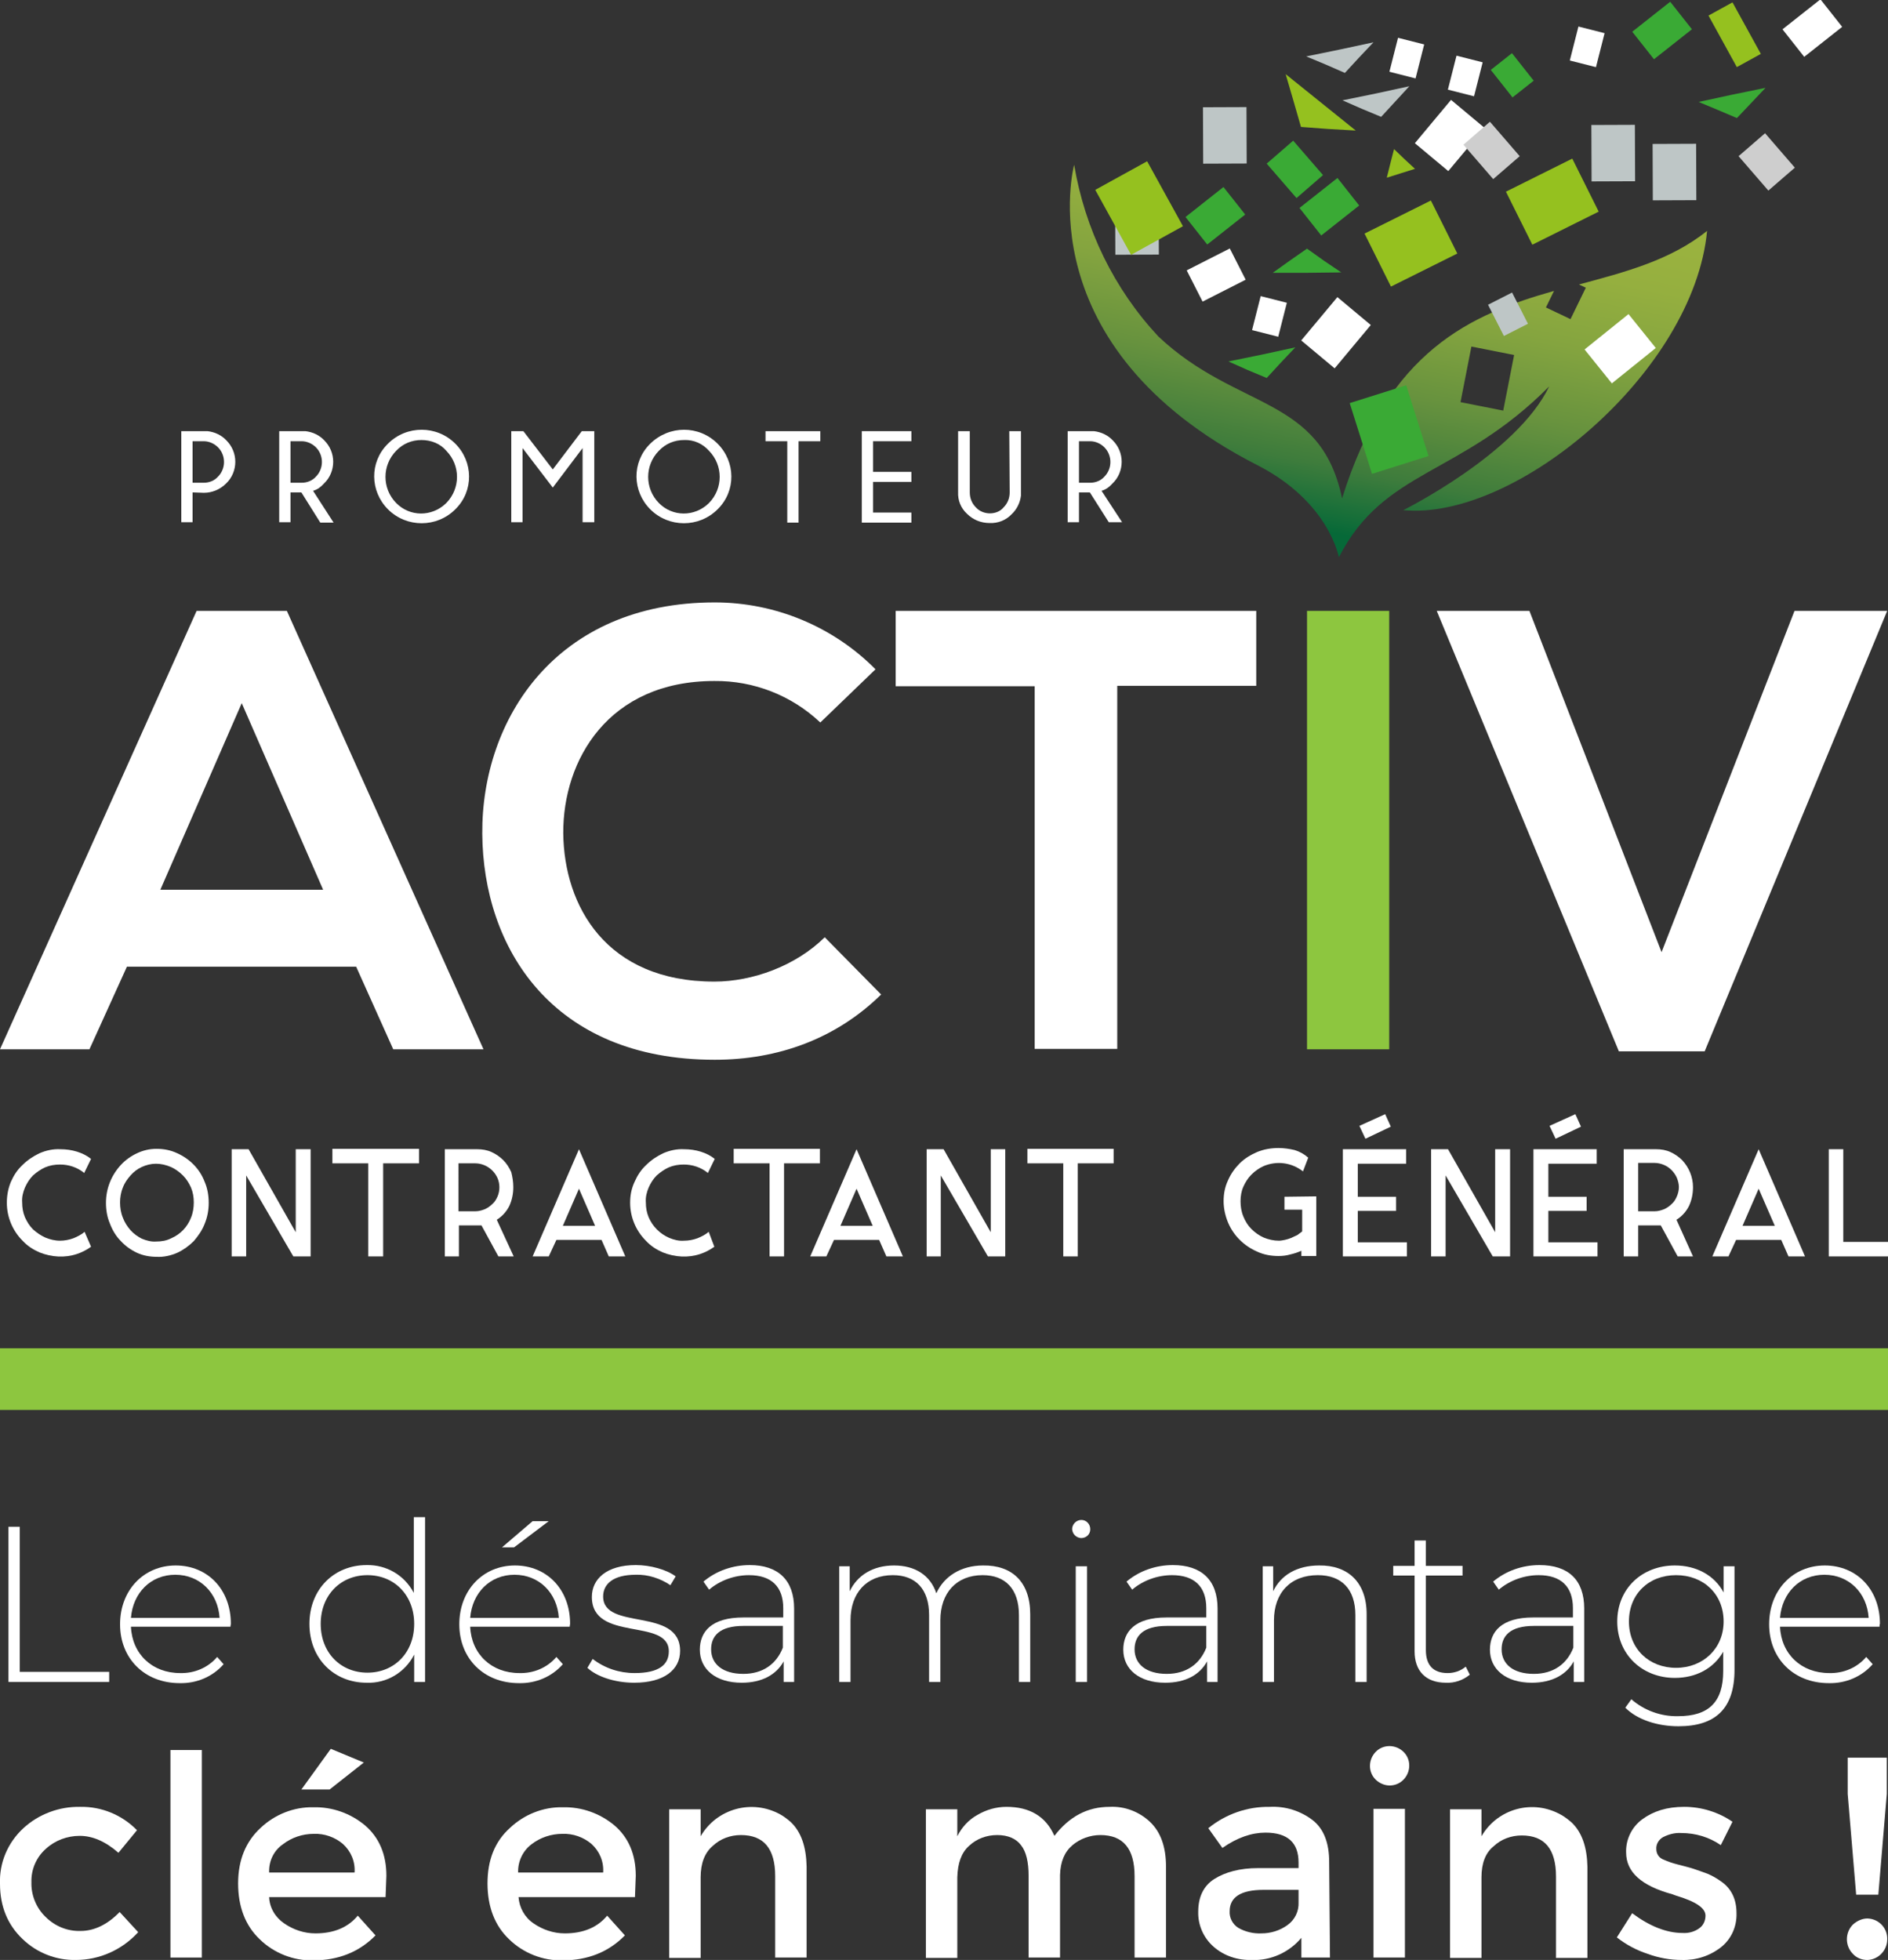 <?xml version="1.0" encoding="utf-8"?>
<!-- Generator: Adobe Illustrator 25.4.1, SVG Export Plug-In . SVG Version: 6.00 Build 0)  -->
<svg version="1.1" id="Calque_1" xmlns="http://www.w3.org/2000/svg" xmlns:xlink="http://www.w3.org/1999/xlink" x="0px" y="0px"
	 viewBox="0 0 468.6 486.4" style="enable-background:new 0 0 468.6 486.4;" xml:space="preserve">
<rect x="0" y="0" width="468.6" height="486.4" fill="#333333" stroke="none"/>
<style type="text/css">
	.st0{fill:url(#SVGID_1_);}
	.st1{fill:#FFFFFF;}
	.st2{fill:#8DC63F;}
	.st3{fill:#3AAA35;}
	.st4{fill:#BEC6C6;}
	.st5{fill:#95C11F;}
	.st6{fill:#CECECE;}
</style>
<g id="Calque_2_00000127725394962173824980000007633558374962404785_">
	<g id="Calque_1-2">
		<g id="logo">
			
				<linearGradient id="SVGID_1_" gradientUnits="userSpaceOnUse" x1="346.352" y1="-324.921" x2="328.872" y2="-236.481" gradientTransform="matrix(1 0 0 1 0 368.49)">
				<stop  offset="0" style="stop-color:#9BB33F"/>
				<stop  offset="0.17" style="stop-color:#95AF3F"/>
				<stop  offset="0.37" style="stop-color:#84A43F"/>
				<stop  offset="0.59" style="stop-color:#67923E"/>
				<stop  offset="0.82" style="stop-color:#3E7C3C"/>
				<stop  offset="1" style="stop-color:#066938"/>
			</linearGradient>
			<path class="st0" d="M391.9,70.6l1.7,0.8l-3.8,7.8l-6.1-2.9l2-4.1c-20.5,5.8-41.1,14.6-52.6,51.5c-5.3-25.6-26.1-21.8-45.6-40.2
				c-11-11.8-18.2-26.6-20.9-42.6c0,0-12.1,45.1,45.4,74.5c17.9,9.1,20.3,22.9,20.3,22.9c11.3-22,30-20,52.2-42.4
				c-8,16.7-36.2,30.7-36.2,30.7c28,2.7,72.1-34.4,75.4-69.3C414.6,64.6,403.4,67.5,391.9,70.6z M373.1,101.9l-10.6-2.1l2.7-13.8
				l10.6,2.1L373.1,101.9z"/>
			<path class="st1" d="M88.4,239.9H31.5l-9.3,20.5H0l48.8-108.8h22.4L120,260.4H97.6L88.4,239.9z M60,174.5l-20.2,46.3h40.4
				L60,174.5z"/>
			<path class="st1" d="M218.7,246.8c-11.2,11-25.6,16.2-41.3,16.2c-40.4,0-57.5-27.8-57.7-56.1c-0.2-28.4,18.3-57.4,57.7-57.4
				c15,0,29.4,6,39.9,16.6l-13.7,13.2c-7.1-6.7-16.5-10.4-26.3-10.3c-26.3,0-37.6,19.6-37.5,37.8c0.2,18,10.6,36.8,37.5,36.8
				c9.5,0,20.2-3.9,27.4-11L218.7,246.8z"/>
			<path class="st1" d="M256.8,170.3h-34.5v-18.7h89.5v18.6h-34.5v90.1h-20.5V170.3L256.8,170.3z"/>
			<path class="st2" d="M324.4,260.4V151.6h20.4v108.8L324.4,260.4L324.4,260.4z"/>
			<path class="st1" d="M423.1,260.9h-21.3l-45.2-109.3h23l32.8,84.7l33-84.7h23L423.1,260.9z"/>
			<path class="st1" d="M22.6,309.4c-1.1,0.8-2.3,1.4-3.5,1.8c-3,1-6.3,0.8-9.3-0.4c-1.6-0.7-3-1.6-4.2-2.9
				c-2.5-2.5-3.9-5.9-3.9-9.4c0-1.8,0.3-3.5,1-5.2c0.7-1.6,1.6-3,2.9-4.2c1.2-1.2,2.7-2.2,4.2-2.9c1.6-0.7,3.4-1.1,5.2-1
				c1.4,0,2.8,0.2,4.1,0.6c1.3,0.4,2.5,1,3.5,1.8l-1.7,3.5c-1.7-1.4-3.8-2.1-6-2.1c-1.3,0-2.5,0.2-3.7,0.7c-1.1,0.5-2.1,1.2-3,2
				c-0.9,0.9-1.5,1.9-2,3c-0.5,1.2-0.8,2.4-0.7,3.7c0,1.3,0.2,2.5,0.7,3.7c0.5,1.1,1.1,2.1,2,3c0.9,0.8,1.9,1.5,3,2
				c1.2,0.5,2.4,0.8,3.7,0.8c1.1,0,2.2-0.2,3.3-0.6c1-0.4,2-0.9,2.8-1.6L22.6,309.4z"/>
			<path class="st1" d="M38.8,285.1c1.8,0,3.5,0.3,5.2,1.1c3.1,1.4,5.6,3.9,6.8,7.1c0.7,1.6,1,3.4,1,5.2c0,1.8-0.3,3.5-1,5.2
				c-0.6,1.6-1.6,3-2.7,4.3c-1.2,1.2-2.6,2.2-4.1,2.9c-1.6,0.7-3.4,1.1-5.1,1c-1.7,0-3.4-0.3-4.9-1s-2.9-1.7-4-2.9
				c-1.2-1.2-2.1-2.7-2.7-4.3c-0.7-1.6-1-3.4-1-5.2c0-3.5,1.3-6.8,3.7-9.4c1.1-1.2,2.5-2.2,4-2.9C35.5,285.5,37.1,285.1,38.8,285.1z
				 M38.8,308.1c1.3,0,2.5-0.2,3.7-0.8c2.3-1,4-2.8,4.9-5.1c0.5-1.2,0.7-2.5,0.7-3.8s-0.2-2.5-0.7-3.7c-0.5-1.1-1.1-2.1-2-3
				s-1.9-1.6-3-2.1c-1.2-0.5-2.4-0.8-3.7-0.8c-1.2,0-2.4,0.3-3.5,0.8s-2,1.2-2.8,2.1s-1.5,1.9-1.9,3c-0.5,1.2-0.7,2.5-0.7,3.7
				c0,1.3,0.2,2.6,0.7,3.8c0.4,1.1,1.1,2.2,1.9,3.1s1.8,1.6,2.8,2.1C36.4,307.9,37.6,308.2,38.8,308.1L38.8,308.1z"/>
			<path class="st1" d="M77.1,285.2v26.6h-4.3l-11.7-20.1v20.1h-3.6v-26.6h4.2l11.7,20.6v-20.6H77.1z"/>
			<path class="st1" d="M104,285.1v3.6h-8.9v23.1h-3.7v-23.1h-8.9v-3.6H104z"/>
			<path class="st1" d="M127.4,294.6c0,1.6-0.3,3.2-1,4.7c-0.7,1.4-1.8,2.6-3.1,3.4l4.2,9.1h-3.8l-4.2-7.7h-5.6v7.7h-3.5v-26.6h8.1
				c1.2,0,2.4,0.2,3.5,0.7s2.1,1.2,2.9,2c0.9,0.9,1.5,1.9,2,3C127.2,292.1,127.4,293.3,127.4,294.6z M113.8,300.6h4.2
				c0.8,0,1.5-0.2,2.3-0.5c0.7-0.3,1.4-0.8,1.9-1.3c0.6-0.5,1-1.2,1.3-1.9c0.6-1.4,0.6-3.1,0-4.5s-1.8-2.6-3.2-3.2
				c-0.7-0.3-1.5-0.5-2.3-0.5h-4.2L113.8,300.6z"/>
			<path class="st1" d="M149.3,307.7h-11.2l-1.9,4.1h-4l11.5-26.6l11.5,26.6h-4.1L149.3,307.7z M147.7,304.2l-4-9.2l-4,9.2H147.7z"
				/>
			<path class="st1" d="M177.3,309.4c-1.1,0.8-2.3,1.4-3.5,1.8c-3,1-6.3,0.8-9.3-0.4c-1.6-0.7-3-1.6-4.2-2.9
				c-2.5-2.5-3.9-5.9-3.9-9.4c0-1.8,0.3-3.5,1.1-5.2c0.7-1.6,1.6-3,2.9-4.2c1.2-1.2,2.7-2.2,4.2-2.9c1.6-0.7,3.4-1.1,5.2-1
				c1.4,0,2.8,0.2,4.1,0.6s2.5,1,3.5,1.8l-1.7,3.5c-1.7-1.4-3.8-2.1-6-2.1c-1.3,0-2.5,0.2-3.7,0.7c-1.1,0.5-2.1,1.2-3,2
				c-0.9,0.9-1.5,1.9-2,3c-0.5,1.2-0.8,2.4-0.7,3.7c0,1.3,0.2,2.5,0.7,3.7c1,2.3,2.8,4.1,5.1,5.1c1.2,0.5,2.4,0.8,3.7,0.7
				c1.1,0,2.2-0.2,3.3-0.6c1-0.4,2-0.9,2.8-1.6L177.3,309.4z"/>
			<path class="st1" d="M203.5,285.1v3.6h-8.9v23.1H191v-23.1h-8.9v-3.6H203.5z"/>
			<path class="st1" d="M218.2,307.7H207l-1.9,4.1h-4l11.5-26.6l11.5,26.6H220L218.2,307.7z M216.6,304.2l-4-9.2l-4,9.2H216.6z"/>
			<path class="st1" d="M249.5,285.2v26.6h-4.3l-11.7-20.1v20.1H230v-26.6h4.2l11.7,20.6v-20.6H249.5z"/>
			<path class="st1" d="M276.4,285.1v3.6h-8.9v23.1h-3.6v-23.1H255v-3.6H276.4z"/>
			<path class="st1" d="M326.7,296.9v14.8H323v-1.3c-0.9,0.4-1.8,0.7-2.7,0.9c-1,0.3-2,0.4-3,0.4c-1.8,0-3.6-0.3-5.3-1.1
				c-3.2-1.4-5.8-3.9-7.2-7.2c-0.7-1.7-1.1-3.5-1.1-5.3s0.3-3.5,1.1-5.2c0.7-1.6,1.7-3,2.9-4.2c1.2-1.2,2.7-2.1,4.3-2.8
				c1.7-0.7,3.5-1,5.3-1c1.4,0,2.7,0.2,4,0.5c1.3,0.4,2.4,1,3.4,1.9l-1.3,3.4c-2.8-2.2-6.5-2.7-9.8-1.3c-1.1,0.5-2.1,1.2-3,2.1
				s-1.5,1.9-2,3s-0.7,2.4-0.7,3.6c0,1.3,0.2,2.6,0.7,3.8c0.5,1.2,1.1,2.2,2,3.1s1.9,1.6,3,2.1c1.2,0.5,2.5,0.8,3.8,0.8
				c0.5,0,1-0.1,1.5-0.2s1.1-0.3,1.6-0.5s1-0.5,1.5-0.7c0.4-0.3,0.8-0.6,1.2-0.9v-5.4h-4.4V297L326.7,296.9L326.7,296.9z"/>
			<path class="st1" d="M349.2,308.3v3.5h-15.9v-26.6H349v3.6h-12v8.2h9.5v3.5H337v7.8H349.2z M337.4,279.4l6.4-2.9l1.4,3.1l-6.3,3
				L337.4,279.4z"/>
			<path class="st1" d="M374.8,285.2v26.6h-4.3l-11.7-20.1v20.1h-3.6v-26.6h4.2l11.7,20.6v-20.6H374.8z"/>
			<path class="st1" d="M396.5,308.3v3.5h-15.9v-26.6h15.7v3.6h-12v8.2h9.5v3.5h-9.5v7.8H396.5z M384.6,279.4l6.4-2.9l1.4,3.1
				l-6.3,3L384.6,279.4z"/>
			<path class="st1" d="M420.2,294.6c0,1.6-0.3,3.2-1,4.7c-0.7,1.4-1.8,2.6-3.1,3.4l4.1,9.1h-3.8l-4.2-7.7h-5.6v7.7H403v-26.6h8.1
				c1.2,0,2.4,0.2,3.5,0.7s2.1,1.2,2.9,2C419.2,289.7,420.2,292.1,420.2,294.6L420.2,294.6z M406.6,300.6h4.1c0.8,0,1.5-0.2,2.3-0.5
				c0.7-0.3,1.4-0.8,1.9-1.3c0.6-0.5,1-1.2,1.3-1.9c0.3-0.7,0.5-1.5,0.5-2.3s-0.2-1.5-0.5-2.3c-0.3-0.7-0.8-1.4-1.3-1.9
				c-0.6-0.6-1.2-1-1.9-1.3c-0.7-0.3-1.5-0.5-2.3-0.5h-4.1V300.6z"/>
			<path class="st1" d="M442.1,307.7h-11.2l-1.9,4.1h-4l11.5-26.6l11.5,26.6h-4.1L442.1,307.7z M440.5,304.2l-4-9.2l-4,9.2H440.5z"
				/>
			<path class="st1" d="M457.5,308.2h11.2v3.6h-14.8v-26.6h3.6L457.5,308.2L457.5,308.2z"/>
			
				<rect x="317" y="36.5" transform="matrix(0.756 -0.655 0.655 0.756 50.832 220.648)" class="st3" width="8.7" height="11.3"/>
			
				<rect x="298.6" y="26.6" transform="matrix(1 -3.839659e-03 3.839659e-03 1 -0.127 1.167)" class="st4" width="10.8" height="14"/>
			<polygon class="st5" points="319.1,18.4 327.8,25.4 336.5,32.4 329.6,32 322.9,31.5 321,24.9 			"/>
			<polygon class="st4" points="333.2,24.9 341.5,23.2 349.8,21.4 346.3,25.2 342.8,29 338,27 			"/>
			
				<rect x="359.3" y="15.4" transform="matrix(0.246 -0.969 0.969 0.246 256.054 366.621)" class="st1" width="8.7" height="6.7"/>
			<polygon class="st5" points="346,37 348.6,39.5 351.2,41.9 347.7,43 344.2,44.1 345.1,40.5 			"/>
			
				<rect x="371.9" y="14.4" transform="matrix(0.785 -0.62 0.62 0.785 69.141 236.622)" class="st3" width="6.7" height="8.7"/>
			
				<rect x="406.5" y="3.4" transform="matrix(0.785 -0.62 0.62 0.785 83.911 257.236)" class="st3" width="12" height="8.7"/>
			
				<rect x="389.4" y="8.1" transform="matrix(0.246 -0.969 0.969 0.246 285.984 390.352)" class="st1" width="8.7" height="6.7"/>
			<rect x="395" y="31" transform="matrix(1 -3.839659e-03 3.839659e-03 1 -0.143 1.538)" class="st4" width="10.8" height="14"/>
			
				<rect x="376.1" y="42.7" transform="matrix(0.895 -0.446 0.446 0.895 18.116 177.093)" class="st5" width="18.4" height="14.7"/>
			
				<rect x="410.2" y="35.7" transform="matrix(1 -3.839659e-03 3.839659e-03 1 -0.161 1.596)" class="st4" width="10.8" height="14"/>
			<rect x="341" y="53.1" transform="matrix(0.895 -0.446 0.446 0.895 9.801 162.528)" class="st5" width="18.4" height="14.7"/>
			
				<rect x="434.2" y="34.3" transform="matrix(0.756 -0.654 0.654 0.756 80.825 296.791)" class="st6" width="8.7" height="11.3"/>
			<polygon class="st3" points="421.6,25.3 429.9,23.5 438.2,21.8 434.7,25.5 431.1,29.3 426.4,27.3 			"/>
			
				<rect x="443.8" y="2.8" transform="matrix(0.785 -0.62 0.62 0.785 92.294 280.234)" class="st1" width="12" height="8.7"/>
			
				<rect x="352.7" y="28.3" transform="matrix(0.641 -0.768 0.768 0.641 103.355 288.272)" class="st1" width="14" height="10.8"/>
			
				<rect x="323.9" y="47.1" transform="matrix(0.785 -0.62 0.62 0.785 39.071 215.453)" class="st3" width="12" height="8.7"/>
			
				<rect x="344.7" y="10.9" transform="matrix(0.246 -0.969 0.969 0.246 249.491 349.143)" class="st1" width="8.7" height="6.7"/>
			
				<rect x="365.9" y="31.5" transform="matrix(0.756 -0.654 0.654 0.756 66.003 251.392)" class="st6" width="8.7" height="11.3"/>
			
				<rect x="427.1" y="1.1" transform="matrix(0.876 -0.482 0.482 0.876 49.375 208.764)" class="st5" width="6.8" height="14.6"/>
			
				<rect x="371.1" y="73.6" transform="matrix(0.891 -0.453 0.453 0.891 5.337 178.16)" class="st4" width="6.7" height="8.7"/>
			<polygon class="st3" points="332.9,67.6 324.4,67.7 315.9,67.7 320.1,64.7 324.4,61.7 328.6,64.7 			"/>
			<rect x="296" y="63.9" transform="matrix(0.891 -0.453 0.453 0.891 1.858 144.251)" class="st1" width="12" height="8.7"/>
			
				<rect x="395.2" y="81.3" transform="matrix(0.779 -0.627 0.627 0.779 34.454 271.184)" class="st1" width="14" height="10.8"/>
			
				<rect x="337.3" y="97.4" transform="matrix(0.954 -0.301 0.301 0.954 -16.104 108.645)" class="st3" width="14.7" height="18.4"/>
			<polygon class="st4" points="324.2,14 332.5,12.3 340.9,10.5 337.3,14.3 333.8,18.1 329,16 			"/>
			
				<rect x="295.6" y="49.3" transform="matrix(0.785 -0.62 0.62 0.785 31.631 198.423)" class="st3" width="12" height="8.7"/>
			
				<rect x="310.6" y="75" transform="matrix(0.246 -0.969 0.969 0.246 161.679 364.441)" class="st1" width="8.7" height="6.7"/>
			
				<rect x="276.8" y="49.2" transform="matrix(1 -3.839659e-03 3.839659e-03 1 -0.214 1.084)" class="st4" width="10.8" height="14"/>
			<polygon class="st3" points="304.9,89.7 313.2,88 321.5,86.2 317.9,90 314.4,93.8 309.6,91.8 			"/>
			
				<rect x="324.5" y="77.2" transform="matrix(0.641 -0.768 0.768 0.641 55.668 284.219)" class="st1" width="14" height="10.8"/>
			
				<rect x="275.3" y="42.5" transform="matrix(0.876 -0.483 0.483 0.876 10.152 142.86)" class="st5" width="14.7" height="18.4"/>
			<path class="st1" d="M47.8,122.2v7.4H45V107h6.5c1.8,0.2,3.5,1,4.7,2.3c1.4,1.4,2.2,3.3,2.2,5.3s-0.8,4-2.3,5.4
				c-1.5,1.5-3.5,2.3-5.5,2.3L47.8,122.2L47.8,122.2z M47.8,109.5v10.3h2.8c1.3,0,2.6-0.5,3.5-1.5c2-2,2-5.3,0-7.3
				c-0.9-0.9-2.2-1.5-3.5-1.5H47.8L47.8,109.5z"/>
			<path class="st1" d="M74.8,122.2h-2.7v7.4h-2.8V107h6.5c1.8,0.2,3.5,1,4.7,2.3c1.4,1.4,2.2,3.3,2.2,5.3s-0.8,4-2.3,5.4
				c-0.7,0.8-1.6,1.5-2.7,1.8l5.1,7.9h-3.3L74.8,122.2z M72.1,109.5v10.3h2.8c1.3,0,2.6-0.5,3.5-1.5c2-2,2-5.3,0-7.3
				c-0.9-0.9-2.2-1.5-3.5-1.5H72.1L72.1,109.5z"/>
			<path class="st1" d="M113,110.1c4.5,4.5,4.6,11.7,0.1,16.2l-0.1,0.1c-4.6,4.6-12.1,4.6-16.7,0c-4.5-4.5-4.6-11.7-0.1-16.2
				l0.1-0.1C100.9,105.5,108.4,105.5,113,110.1z M104.6,109.2c-2.4,0-4.6,0.9-6.3,2.7c-3.5,3.6-3.5,9.3,0,12.9
				c3.4,3.5,8.9,3.5,12.4,0.1l0.1-0.1c3.5-3.6,3.5-9.3,0-12.9C109.3,110.1,107,109.2,104.6,109.2L104.6,109.2z"/>
			<path class="st1" d="M147.5,107v22.6h-2.9v-18.4l-7.4,9.8l-7.5-9.8v18.4h-2.8V107h3l7.3,9.5l7.2-9.5H147.5z"/>
			<path class="st1" d="M178.1,110.1c4.5,4.5,4.6,11.7,0.1,16.2l-0.1,0.1c-4.6,4.6-12.1,4.6-16.7,0c-4.5-4.5-4.6-11.7-0.1-16.2
				l0.1-0.1C166.1,105.5,173.5,105.5,178.1,110.1z M169.8,109.2c-2.4,0-4.6,0.9-6.3,2.7c-3.5,3.6-3.5,9.3,0,12.9
				c3.4,3.5,8.9,3.5,12.4,0.1l0.1-0.1c3.5-3.6,3.5-9.3,0-12.9C174.4,110.1,172.2,109.1,169.8,109.2z"/>
			<path class="st1" d="M198.2,109.5v20.2h-2.8v-20.2H190V107h13.6v2.5H198.2z"/>
			<path class="st1" d="M226.2,107v2.5h-9.5v7.6h9.5v2.5h-9.5v7.6h9.5v2.5h-12.3V107H226.2L226.2,107z"/>
			<path class="st1" d="M250.5,107h2.9v16c-0.2,1.7-1,3.4-2.3,4.6c-1.4,1.5-3.4,2.3-5.5,2.2c-2.1,0-4.1-0.8-5.6-2.3
				c-1.5-1.4-2.3-3.3-2.2-5.4V107h2.9v15.2c0,1.4,0.5,2.7,1.5,3.7c0.9,1,2.2,1.5,3.5,1.5s2.6-0.5,3.4-1.5c1-1,1.5-2.3,1.5-3.7
				L250.5,107L250.5,107z"/>
			<path class="st1" d="M270.5,122.2h-2.7v7.4H265V107h6.5c1.8,0.2,3.5,1,4.7,2.3c1.4,1.4,2.2,3.3,2.2,5.3s-0.8,4-2.3,5.4
				c-0.7,0.8-1.6,1.5-2.7,1.8l5.1,7.8h-3.3L270.5,122.2z M267.8,109.5v10.3h2.8c1.3,0,2.6-0.5,3.5-1.5c2-2,2-5.3,0-7.3
				c-0.9-0.9-2.2-1.5-3.5-1.5H267.8L267.8,109.5z"/>
		</g>
		<rect y="334.6" class="st2" width="468.6" height="15.3"/>
		<path class="st1" d="M2.1,378.9h2.8v36h22.2v2.5h-25L2.1,378.9z"/>
		<path class="st1" d="M57.2,403.7H32.5c0.3,6.8,5.3,11.5,12.2,11.5c3.5,0.1,6.9-1.3,9.2-4l1.6,1.8c-2.7,3.1-6.7,4.8-10.9,4.7
			c-8.7,0-14.8-6.1-14.8-14.6s5.9-14.6,13.8-14.6s13.7,5.9,13.7,14.5C57.3,403.1,57.2,403.4,57.2,403.7z M32.5,401.5h22
			c-0.4-6.2-4.9-10.7-11-10.7S33,395.3,32.5,401.5L32.5,401.5z"/>
		<path class="st1" d="M105.5,376.5v40.9h-2.7v-6.8c-2.2,4.4-6.8,7.2-11.8,7c-8.1,0-14.2-6-14.2-14.6s6.1-14.6,14.2-14.6
			c4.9-0.1,9.4,2.5,11.7,6.9v-18.8H105.5L105.5,376.5z M102.8,403c0-7.2-5-12.1-11.6-12.1s-11.6,4.9-11.6,12.1s5,12.1,11.6,12.1
			S102.8,410.2,102.8,403z"/>
		<path class="st1" d="M141.4,403.7h-24.7c0.3,6.8,5.3,11.5,12.2,11.5c3.5,0.1,6.9-1.3,9.2-4l1.6,1.8c-2.7,3.1-6.7,4.8-10.9,4.7
			c-8.7,0-14.8-6.1-14.8-14.6s5.9-14.6,13.8-14.6s13.7,5.9,13.7,14.5C141.5,403.1,141.4,403.4,141.4,403.7z M116.7,401.5h22
			c-0.4-6.2-4.9-10.7-11-10.7S117.2,395.3,116.7,401.5L116.7,401.5z M127.6,384h-3l7.6-6.5h4L127.6,384z"/>
		<path class="st1" d="M145.8,413.9l1.3-2.2c3,2.3,6.6,3.5,10.4,3.5c6.1,0,8.5-2.1,8.5-5.4c0-8.4-19.1-2.2-19.1-13.5
			c0-4.4,3.6-7.9,10.9-7.9c3.6,0,7.6,1.1,9.9,2.8l-1.3,2.2c-2.5-1.7-5.6-2.7-8.6-2.6c-5.6,0-8.1,2.3-8.1,5.4
			c0,8.6,19.1,2.5,19.1,13.5c0,4.7-4,7.9-11.4,7.9C152.5,417.6,148,416,145.8,413.9z"/>
		<path class="st1" d="M197.1,399.2v18.2h-2.6v-5.1c-1.8,3.3-5.4,5.3-10.4,5.3c-6.4,0-10.4-3.3-10.4-8.2c0-4.4,2.8-8,10.8-8h9.9
			v-2.3c0-5.3-2.9-8.2-8.5-8.2c-3.6,0-7.2,1.3-9.9,3.6l-1.4-2c3.2-2.7,7.3-4.1,11.5-4.1C193.1,388.4,197.1,392.1,197.1,399.2z
			 M194.3,408.9v-5.4h-9.8c-5.9,0-8,2.5-8,5.8c0,3.7,2.9,6.1,8,6.1C189.3,415.4,192.7,413,194.3,408.9z"/>
		<path class="st1" d="M255.7,400.6v16.8h-2.8v-16.6c0-6.5-3.4-9.9-9-9.9c-6.5,0-10.5,4.4-10.5,11.2v15.3h-2.8v-16.6
			c0-6.5-3.4-9.9-9-9.9c-6.5,0-10.5,4.4-10.5,11.2v15.3h-2.8v-28.7h2.6v6.2c1.9-4,5.8-6.4,11-6.4s9,2.4,10.5,6.9
			c1.9-4.2,6.1-6.9,11.6-6.9C251.2,388.4,255.7,392.6,255.7,400.6z"/>
		<path class="st1" d="M266.1,379.5c0-1.2,1-2.3,2.3-2.3c1.2,0,2.2,1,2.2,2.3s-1,2.2-2.3,2.2C267.1,381.6,266.2,380.7,266.1,379.5z
			 M267,388.7h2.8v28.7H267V388.7z"/>
		<path class="st1" d="M302.2,399.2v18.2h-2.6v-5.1c-1.8,3.3-5.3,5.3-10.4,5.3c-6.4,0-10.4-3.3-10.4-8.2c0-4.4,2.8-8,10.7-8h9.9
			v-2.3c0-5.3-2.9-8.2-8.5-8.2c-3.6,0-7.2,1.3-9.9,3.6l-1.4-2c3.2-2.7,7.3-4.1,11.5-4.1C298.2,388.4,302.2,392.1,302.2,399.2z
			 M299.4,408.9v-5.4h-9.8c-5.9,0-8,2.5-8,5.8c0,3.7,2.9,6.1,8,6.1C294.4,415.4,297.8,413,299.4,408.9z"/>
		<path class="st1" d="M339.2,400.6v16.8h-2.8v-16.6c0-6.5-3.5-9.9-9.3-9.9c-6.8,0-10.9,4.4-10.9,11.2v15.3h-2.8v-28.7h2.6v6.2
			c1.9-4,5.9-6.4,11.4-6.4C334.5,388.4,339.2,392.6,339.2,400.6z"/>
		<path class="st1" d="M364.8,415.6c-1.7,1.4-3.8,2.1-5.9,2c-5.1,0-7.8-3-7.8-7.8V391h-5.3v-2.4h5.3v-6.3h2.8v6.3h9.1v2.4h-9.1v18.5
			c0,3.7,1.8,5.7,5.4,5.7c1.6,0,3.2-0.5,4.5-1.6L364.8,415.6z"/>
		<path class="st1" d="M393.2,399.2v18.2h-2.6v-5.1c-1.8,3.3-5.4,5.3-10.4,5.3c-6.4,0-10.4-3.3-10.4-8.2c0-4.4,2.8-8,10.7-8h9.9
			v-2.3c0-5.3-2.9-8.2-8.5-8.2c-3.6,0-7.2,1.3-9.9,3.6l-1.4-2c3.2-2.7,7.3-4.1,11.5-4.1C389.3,388.4,393.2,392.1,393.2,399.2z
			 M390.5,408.9v-5.4h-9.8c-5.9,0-8,2.5-8,5.8c0,3.7,2.9,6.1,8,6.1C385.5,415.4,388.9,413,390.5,408.9z"/>
		<path class="st1" d="M430.5,388.7v25.7c0,9.6-4.7,14-13.9,14c-5.2,0-10.2-1.6-13.2-4.6l1.5-2.1c3.2,2.8,7.4,4.3,11.6,4.2
			c7.6,0,11.2-3.5,11.2-11.2v-4.8c-2.4,4.2-6.8,6.5-12,6.5c-8.1,0-14.3-5.8-14.3-14s6.2-13.9,14.3-13.9c5.3,0,9.8,2.4,12.1,6.7v-6.5
			L430.5,388.7L430.5,388.7z M427.8,402.4c0-6.8-5-11.5-11.8-11.5s-11.7,4.7-11.7,11.5s5,11.5,11.7,11.5S427.8,409.1,427.8,402.4z"
			/>
		<path class="st1" d="M466.5,403.7h-24.7c0.3,6.8,5.3,11.5,12.2,11.5c3.5,0.1,6.9-1.3,9.2-4l1.6,1.8c-2.7,3.1-6.7,4.8-10.9,4.7
			c-8.7,0-14.8-6.1-14.8-14.6s5.9-14.6,13.8-14.6s13.7,5.9,13.7,14.5C466.5,403.1,466.5,403.4,466.5,403.7z M441.8,401.5h22
			c-0.4-6.2-4.9-10.7-11-10.7S442.3,395.3,441.8,401.5L441.8,401.5z"/>
		<g>
			<path class="st1" d="M18.8,486.4c-4.9,0.1-9.7-1.8-13.2-5.2c-3.7-3.5-5.6-8.1-5.6-13.7c-0.2-5.2,1.9-10.2,5.8-13.8
				c3.8-3.5,8.9-5.4,14.1-5.3c5.3-0.1,10.4,2,14.1,5.8l-4.6,5.6c-3.2-2.8-6.4-4.2-9.6-4.2c-3.1,0-6.1,1.1-8.4,3.2
				c-2.4,2.1-3.7,5.2-3.6,8.3c-0.1,3.2,1.2,6.4,3.5,8.6c2.3,2.3,5.4,3.6,8.7,3.5c3.4,0,6.7-1.6,9.7-4.7l4.6,5
				C30.3,483.9,24.7,486.4,18.8,486.4z"/>
			<path class="st1" d="M50.1,485.8h-7.8v-51.5h7.8V485.8z"/>
			<path class="st1" d="M95.7,470.8H66.8c0.1,2.6,1.5,5,3.7,6.5c2.3,1.6,5,2.5,7.8,2.5c4.6,0,8.1-1.5,10.5-4.4l4.4,4.9
				c-4,4.1-9.2,6.2-15.5,6.2c-4.9,0.1-9.7-1.8-13.2-5.2c-3.6-3.4-5.4-8.1-5.4-13.9s1.9-10.4,5.6-13.8c3.5-3.3,8.2-5.2,13.1-5.1
				c4.7-0.1,9.2,1.5,12.8,4.5c3.5,3,5.3,7.2,5.3,12.5L95.7,470.8L95.7,470.8z M66.8,464.7H88c0.2-2.7-0.9-5.3-2.9-7.1
				c-2-1.7-4.6-2.6-7.2-2.5c-2.8,0-5.5,0.9-7.7,2.6C67.9,459.3,66.7,461.9,66.8,464.7z M81.8,444.1h-7l7.3-10.1l8.2,3.4L81.8,444.1z
				"/>
			<path class="st1" d="M157.6,470.8h-28.9c0.2,2.6,1.5,5,3.7,6.5c2.3,1.6,5,2.5,7.8,2.5c4.6,0,8.1-1.5,10.5-4.4l4.4,4.9
				c-4,4.1-9.2,6.2-15.5,6.2c-4.9,0.1-9.7-1.8-13.2-5.2c-3.6-3.4-5.4-8.1-5.4-13.9s1.8-10.4,5.6-13.8c3.5-3.3,8.2-5.2,13.1-5.1
				c4.7-0.1,9.2,1.5,12.8,4.5c3.5,3,5.3,7.2,5.3,12.5L157.6,470.8L157.6,470.8z M128.6,464.7h21.1c0.2-2.7-0.9-5.3-2.9-7.1
				c-2-1.7-4.6-2.6-7.2-2.5c-2.8,0-5.5,0.9-7.7,2.6C129.8,459.3,128.5,461.9,128.6,464.7z"/>
			<path class="st1" d="M173.9,465.9v20h-7.8V449h7.8v6.7c4-6.9,12.8-9.3,19.8-5.4c0.9,0.5,1.8,1.2,2.6,1.9c2.6,2.5,3.8,6.2,3.9,11
				v22.6h-7.8v-20.2c0-6.8-2.8-10.2-8.5-10.2c-2.6,0-5.1,0.9-7,2.7C174.9,459.8,173.9,462.4,173.9,465.9z"/>
			<path class="st1" d="M237.6,465.9v20h-7.8V449h7.8v6.7c1.1-2.2,2.8-4.1,5-5.3c2.2-1.3,4.7-2,7.2-2c5.8,0,9.8,2.4,11.9,7.2
				c3.7-4.8,8.2-7.2,13.7-7.2c3.7-0.2,7.4,1.2,10.1,3.8c2.6,2.5,3.9,6.2,3.9,11v22.6h-7.8v-20.2c0-6.8-2.8-10.2-8.5-10.2
				c-2.5,0-5,0.9-6.9,2.5c-2,1.7-3,4.1-3.1,7.4v20.5h-7.8v-20.2c0-3.5-0.6-6.1-1.9-7.7c-1.2-1.6-3.2-2.5-5.9-2.5
				c-2.6,0-5.1,0.9-7,2.7C238.6,459.8,237.7,462.4,237.6,465.9z"/>
			<path class="st1" d="M330.1,485.8H323v-4.9c-3,3.6-7.6,5.7-12.3,5.5c-3.5,0.1-6.9-1-9.5-3.3c-2.5-2.2-3.9-5.4-3.8-8.7
				c0-3.6,1.3-6.4,4-8.1s6.3-2.7,10.9-2.7h10v-1.4c0-4.9-2.7-7.4-8.2-7.4c-3.4,0-7,1.2-10.7,3.8l-3.5-4.9c4.3-3.5,9.7-5.4,15.3-5.3
				c3.8-0.2,7.6,1,10.6,3.3c2.8,2.2,4.1,5.7,4.1,10.4L330.1,485.8L330.1,485.8z M322.3,472.1V469h-8.7c-5.6,0-8.4,1.8-8.4,5.3
				c-0.1,1.6,0.7,3.2,2.1,4.1c1.7,1,3.8,1.5,5.8,1.4c2.3,0,4.6-0.7,6.5-2.1C321.4,476.4,322.4,474.3,322.3,472.1z"/>
			<path class="st1" d="M341.4,441.6c-1.9-1.9-1.8-5,0.1-6.9s5-1.8,6.9,0.1s1.8,5-0.1,6.9c-0.9,0.9-2.1,1.4-3.4,1.4
				S342.3,442.5,341.4,441.6z M348.7,485.8h-7.8v-36.9h7.8V485.8z"/>
			<path class="st1" d="M367.7,465.9v20h-7.8V449h7.8v6.7c4-6.9,12.8-9.3,19.8-5.3c0.9,0.5,1.8,1.2,2.6,1.9c2.6,2.5,3.8,6.2,3.9,11
				v22.6h-7.8v-20.2c0-6.8-2.8-10.2-8.5-10.2c-2.6,0-5.1,0.9-7,2.7C368.7,459.8,367.7,462.4,367.7,465.9z"/>
			<path class="st1" d="M431,474.8c0.1,3.3-1.3,6.4-3.8,8.4c-2.8,2.2-6.2,3.3-9.8,3.2c-2.8,0-5.7-0.5-8.4-1.5
				c-2.8-0.9-5.4-2.3-7.7-4.1l3.8-6c4.3,3.2,8.5,4.9,12.5,4.9c1.5,0.1,3-0.3,4.2-1.2c1-0.7,1.5-1.9,1.5-3.1c0-1.9-2.4-3.5-7.4-5
				c-0.3-0.1-0.5-0.2-0.8-0.3c-7.7-2.1-11.5-5.5-11.5-10.4c-0.1-3.2,1.4-6.3,4-8.2c2.7-2,6.1-3.1,10.4-3.1s8.5,1.3,12,3.7l-2.9,5.8
				c-2.9-2-6.3-3-9.8-3c-1.6-0.1-3.1,0.3-4.5,1c-1.1,0.6-1.8,1.8-1.7,3c0,1.2,0.7,2.2,1.8,2.6c1.1,0.5,2.3,0.9,3.5,1.2
				c1.5,0.4,2.8,0.7,4,1.1s2.3,0.8,3.4,1.2c1.2,0.5,2.4,1.2,3.5,2C429.7,468.7,431,471.3,431,474.8z"/>
			<path class="st1" d="M463.5,486.4c-1.4,0-2.7-0.5-3.6-1.5c-2-2-2-5.3,0-7.3c1-0.9,2.3-1.5,3.6-1.5c2.9,0.1,5.1,2.5,4.9,5.4
				C468.3,484.1,466.2,486.3,463.5,486.4z M458.6,436.2h9.7v9l-2.1,25h-5.5l-2.1-25V436.2L458.6,436.2z"/>
		</g>
	</g>
</g>
</svg>
